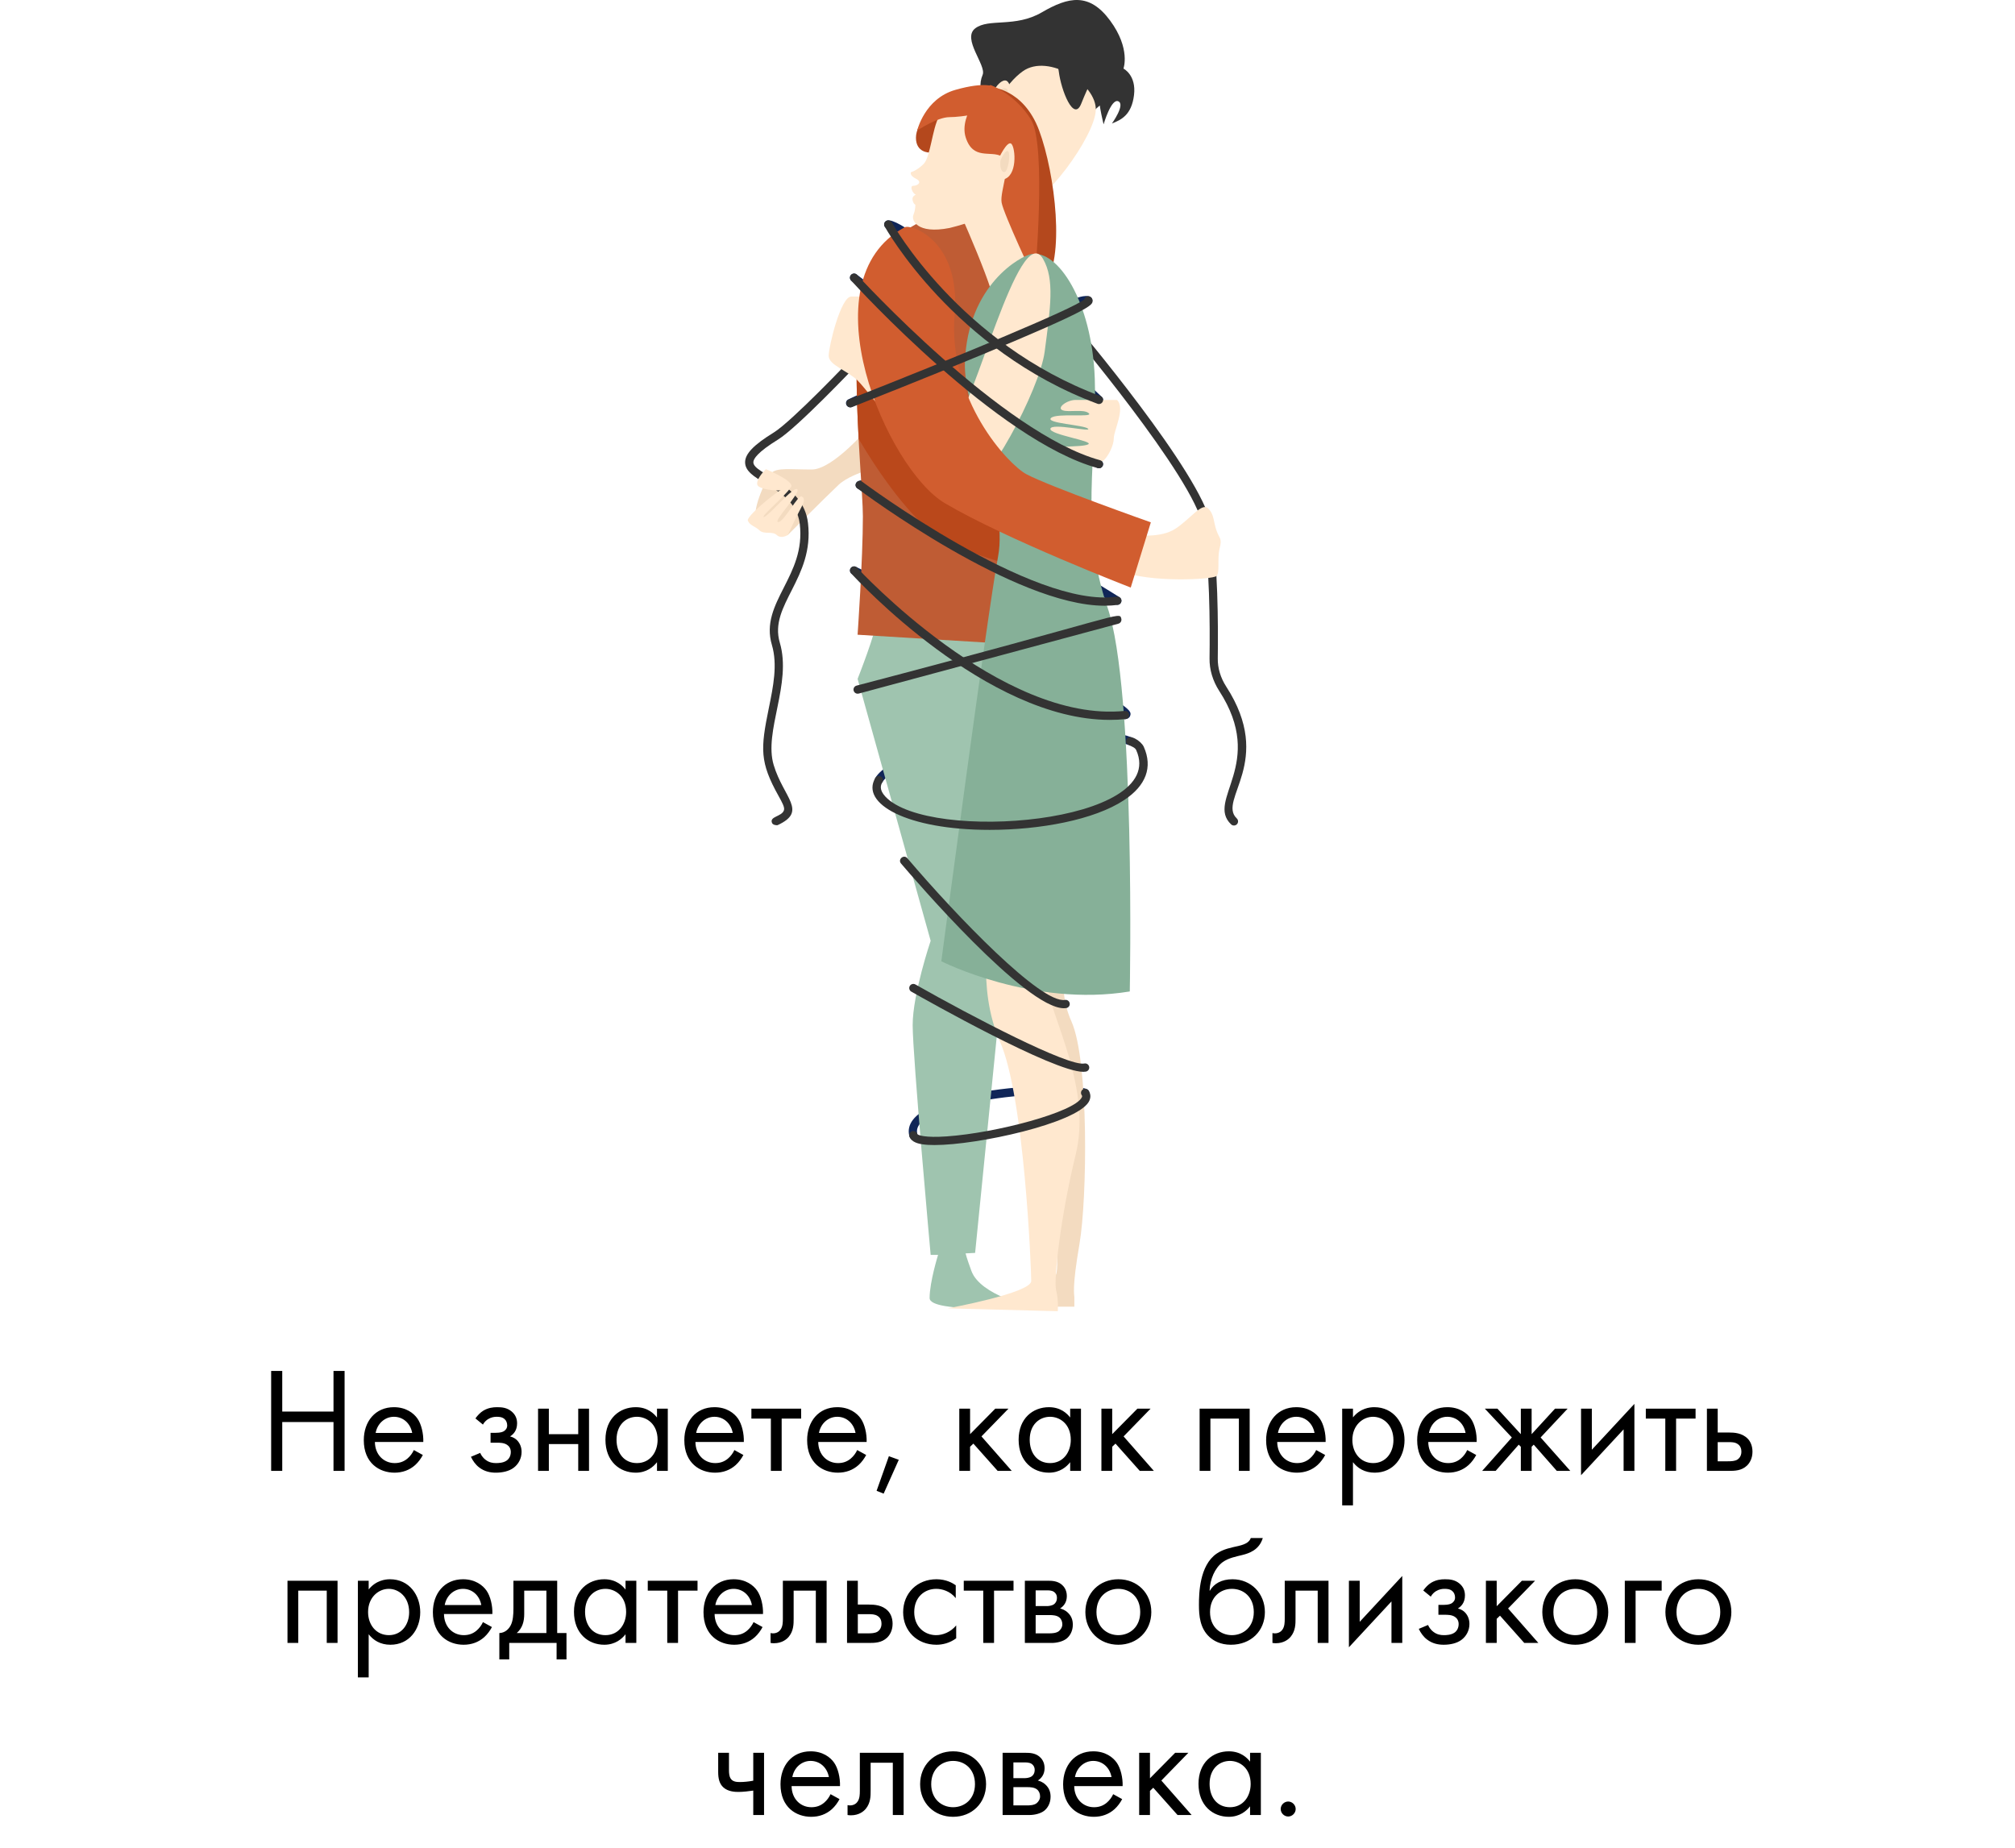 <?xml version="1.0" encoding="UTF-8"?> <svg xmlns="http://www.w3.org/2000/svg" width="363" height="333" viewBox="0 0 363 333" fill="none"> <path d="M50.846 246.991H48.848V265H50.846V256.198H60.08V265H62.078V246.991H60.08V254.308H50.846V246.991ZM74.555 261.247C74.312 261.787 73.907 262.354 73.394 262.786C72.746 263.326 72.017 263.596 71.099 263.596C69.155 263.596 67.562 262.111 67.535 259.789H76.256C76.31 258.304 75.905 256.576 75.203 255.577C74.528 254.605 73.151 253.525 70.964 253.525C67.589 253.525 65.537 256.117 65.537 259.465C65.537 263.623 68.372 265.324 71.072 265.324C72.503 265.324 73.772 264.865 74.798 263.947C75.365 263.434 75.851 262.759 76.175 262.138L74.555 261.247ZM67.67 258.169C67.967 256.495 69.317 255.253 70.964 255.253C72.611 255.253 73.934 256.414 74.258 258.169H67.67ZM86.998 256.657C87.268 256.171 87.619 255.874 87.916 255.685C88.483 255.334 89.023 255.253 89.455 255.253C89.806 255.253 90.427 255.253 90.886 255.658C91.183 255.901 91.372 256.333 91.372 256.819C91.372 257.332 91.075 257.656 90.778 257.845C90.616 257.953 90.211 258.142 89.32 258.142H88.375V259.924H89.509C90.022 259.924 90.778 259.924 91.345 260.302C91.723 260.545 92.02 260.977 92.02 261.598C92.02 262.408 91.615 262.921 91.237 263.164C90.643 263.569 89.779 263.596 89.347 263.596C88.753 263.596 88.132 263.488 87.511 263.029C86.89 262.57 86.62 262.03 86.512 261.76L84.838 262.462C85.162 263.164 85.675 263.893 86.323 264.379C87.268 265.108 88.321 265.324 89.32 265.324C90.535 265.324 91.696 265.054 92.506 264.46C93.424 263.785 93.964 262.732 93.964 261.571C93.964 260.707 93.64 260.005 93.181 259.519C92.911 259.222 92.452 258.925 91.885 258.79C92.452 258.439 93.154 257.764 93.154 256.441C93.154 255.658 92.911 254.929 92.182 254.308C91.345 253.606 90.427 253.525 89.536 253.525C88.807 253.525 87.943 253.633 87.079 254.146C86.539 254.47 86.026 255.01 85.648 255.55L86.998 256.657ZM96.931 265H98.875V260.167H104.167V265H106.111V253.795H104.167V258.385H98.875V253.795H96.931V265ZM118.358 255.388C117.845 254.713 116.684 253.525 114.524 253.525C111.662 253.525 109.07 255.523 109.07 259.384C109.07 263.326 111.689 265.324 114.524 265.324C116.495 265.324 117.71 264.271 118.358 263.434V265H120.302V253.795H118.358V255.388ZM114.74 255.253C116.468 255.253 118.466 256.522 118.466 259.411C118.466 261.625 117.116 263.596 114.74 263.596C112.418 263.596 111.068 261.787 111.068 259.384C111.068 256.657 112.823 255.253 114.74 255.253ZM132.299 261.247C132.056 261.787 131.651 262.354 131.138 262.786C130.49 263.326 129.761 263.596 128.843 263.596C126.899 263.596 125.306 262.111 125.279 259.789H134C134.054 258.304 133.649 256.576 132.947 255.577C132.272 254.605 130.895 253.525 128.708 253.525C125.333 253.525 123.281 256.117 123.281 259.465C123.281 263.623 126.116 265.324 128.816 265.324C130.247 265.324 131.516 264.865 132.542 263.947C133.109 263.434 133.595 262.759 133.919 262.138L132.299 261.247ZM125.414 258.169C125.711 256.495 127.061 255.253 128.708 255.253C130.355 255.253 131.678 256.414 132.002 258.169H125.414ZM144.326 255.577V253.795H135.362V255.577H138.872V265H140.816V255.577H144.326ZM154.422 261.247C154.179 261.787 153.774 262.354 153.261 262.786C152.613 263.326 151.884 263.596 150.966 263.596C149.022 263.596 147.429 262.111 147.402 259.789H156.123C156.177 258.304 155.772 256.576 155.07 255.577C154.395 254.605 153.018 253.525 150.831 253.525C147.456 253.525 145.404 256.117 145.404 259.465C145.404 263.623 148.239 265.324 150.939 265.324C152.37 265.324 153.639 264.865 154.665 263.947C155.232 263.434 155.718 262.759 156.042 262.138L154.422 261.247ZM147.537 258.169C147.834 256.495 149.184 255.253 150.831 255.253C152.478 255.253 153.801 256.414 154.125 258.169H147.537ZM157.917 268.591L159.186 269.104L161.913 263.002L160.131 262.354L157.917 268.591ZM172.815 253.795V265H174.759V260.653L175.353 260.086L179.727 265H182.265L176.811 258.79L181.671 253.795H179.295L174.759 258.385V253.795H172.815ZM192.792 255.388C192.279 254.713 191.118 253.525 188.958 253.525C186.096 253.525 183.504 255.523 183.504 259.384C183.504 263.326 186.123 265.324 188.958 265.324C190.929 265.324 192.144 264.271 192.792 263.434V265H194.736V253.795H192.792V255.388ZM189.174 255.253C190.902 255.253 192.9 256.522 192.9 259.411C192.9 261.625 191.55 263.596 189.174 263.596C186.852 263.596 185.502 261.787 185.502 259.384C185.502 256.657 187.257 255.253 189.174 255.253ZM198.418 253.795V265H200.362V260.653L200.956 260.086L205.33 265H207.868L202.414 258.79L207.274 253.795H204.898L200.362 258.385V253.795H198.418ZM216.11 253.795V265H218.054V255.577H223.184V265H225.128V253.795H216.11ZM237.109 261.247C236.866 261.787 236.461 262.354 235.948 262.786C235.3 263.326 234.571 263.596 233.653 263.596C231.709 263.596 230.116 262.111 230.089 259.789H238.81C238.864 258.304 238.459 256.576 237.757 255.577C237.082 254.605 235.705 253.525 233.518 253.525C230.143 253.525 228.091 256.117 228.091 259.465C228.091 263.623 230.926 265.324 233.626 265.324C235.057 265.324 236.326 264.865 237.352 263.947C237.919 263.434 238.405 262.759 238.729 262.138L237.109 261.247ZM230.224 258.169C230.521 256.495 231.871 255.253 233.518 255.253C235.165 255.253 236.488 256.414 236.812 258.169H230.224ZM243.736 263.434C244.573 264.514 245.842 265.324 247.651 265.324C251.053 265.324 253.024 262.543 253.024 259.465C253.024 256.441 251.08 253.525 247.57 253.525C246.76 253.525 245.059 253.714 243.736 255.361V253.795H241.792V271.21H243.736V263.434ZM247.381 263.596C245.086 263.596 243.628 261.733 243.628 259.438C243.628 256.738 245.545 255.253 247.354 255.253C249.163 255.253 251.026 256.711 251.026 259.465C251.026 261.706 249.649 263.596 247.381 263.596ZM264.32 261.247C264.077 261.787 263.672 262.354 263.159 262.786C262.511 263.326 261.782 263.596 260.864 263.596C258.92 263.596 257.327 262.111 257.3 259.789H266.021C266.075 258.304 265.67 256.576 264.968 255.577C264.293 254.605 262.916 253.525 260.729 253.525C257.354 253.525 255.302 256.117 255.302 259.465C255.302 263.623 258.137 265.324 260.837 265.324C262.268 265.324 263.537 264.865 264.563 263.947C265.13 263.434 265.616 262.759 265.94 262.138L264.32 261.247ZM257.435 258.169C257.732 256.495 259.082 255.253 260.729 255.253C262.376 255.253 263.699 256.414 264.023 258.169H257.435ZM273.977 253.795V258.385L269.765 253.795H267.497L272.357 258.979L267.011 265H269.441L273.599 260.275L273.977 260.653V265H275.921V260.653L276.299 260.275L280.457 265H282.887L277.541 258.979L282.401 253.795H280.133L275.921 258.385V253.795H273.977ZM284.823 253.795V265.783L292.491 257.521V265H294.435V252.931L286.767 261.193V253.795H284.823ZM305.456 255.577V253.795H296.492V255.577H300.002V265H301.946V255.577H305.456ZM307.499 265H311.414C312.521 265 313.736 264.973 314.708 264.055C315.194 263.596 315.707 262.759 315.707 261.544C315.707 260.41 315.275 259.627 314.843 259.195C313.844 258.169 312.44 258.088 311.441 258.088H309.443V253.795H307.499V265ZM309.443 263.272V259.816H311.279C311.9 259.816 312.521 259.816 313.007 260.14C313.574 260.491 313.709 261.058 313.709 261.544C313.709 262.408 313.223 262.813 312.98 262.975C312.521 263.245 311.9 263.272 311.252 263.272H309.443ZM51.79 284.795V296H53.734V286.577H58.864V296H60.808V284.795H51.79ZM66.417 294.434C67.254 295.514 68.523 296.324 70.332 296.324C73.734 296.324 75.705 293.543 75.705 290.465C75.705 287.441 73.761 284.525 70.251 284.525C69.441 284.525 67.74 284.714 66.417 286.361V284.795H64.473V302.21H66.417V294.434ZM70.062 294.596C67.767 294.596 66.309 292.733 66.309 290.438C66.309 287.738 68.226 286.253 70.035 286.253C71.844 286.253 73.707 287.711 73.707 290.465C73.707 292.706 72.33 294.596 70.062 294.596ZM87.001 292.247C86.758 292.787 86.353 293.354 85.84 293.786C85.192 294.326 84.463 294.596 83.545 294.596C81.601 294.596 80.008 293.111 79.981 290.789H88.702C88.756 289.304 88.351 287.576 87.649 286.577C86.974 285.605 85.597 284.525 83.41 284.525C80.035 284.525 77.983 287.117 77.983 290.465C77.983 294.623 80.818 296.324 83.518 296.324C84.949 296.324 86.218 295.865 87.244 294.947C87.811 294.434 88.297 293.759 88.621 293.138L87.001 292.247ZM80.116 289.169C80.413 287.495 81.763 286.253 83.41 286.253C85.057 286.253 86.38 287.414 86.704 289.169H80.116ZM92.494 284.795V289.79C92.494 290.924 92.413 291.977 92.035 292.76C91.657 293.543 90.928 294.191 89.956 294.218V298.97H91.738V296H100.27V298.97H102.052V294.218H100.378V284.795H92.494ZM98.434 294.218H93.088C94.141 293.3 94.438 292.085 94.438 290.789V286.577H98.434V294.218ZM112.689 286.388C112.176 285.713 111.015 284.525 108.855 284.525C105.993 284.525 103.401 286.523 103.401 290.384C103.401 294.326 106.02 296.324 108.855 296.324C110.826 296.324 112.041 295.271 112.689 294.434V296H114.633V284.795H112.689V286.388ZM109.071 286.253C110.799 286.253 112.797 287.522 112.797 290.411C112.797 292.625 111.447 294.596 109.071 294.596C106.749 294.596 105.399 292.787 105.399 290.384C105.399 287.657 107.154 286.253 109.071 286.253ZM125.659 286.577V284.795H116.695V286.577H120.205V296H122.149V286.577H125.659ZM135.754 292.247C135.511 292.787 135.106 293.354 134.593 293.786C133.945 294.326 133.216 294.596 132.298 294.596C130.354 294.596 128.761 293.111 128.734 290.789H137.455C137.509 289.304 137.104 287.576 136.402 286.577C135.727 285.605 134.35 284.525 132.163 284.525C128.788 284.525 126.736 287.117 126.736 290.465C126.736 294.623 129.571 296.324 132.271 296.324C133.702 296.324 134.971 295.865 135.997 294.947C136.564 294.434 137.05 293.759 137.374 293.138L135.754 292.247ZM128.869 289.169C129.166 287.495 130.516 286.253 132.163 286.253C133.81 286.253 135.133 287.414 135.457 289.169H128.869ZM148.915 284.795H141.031V291.626C141.031 292.301 141.004 293.003 140.653 293.543C140.437 293.894 139.978 294.272 139.249 294.272C139.114 294.272 138.952 294.245 138.817 294.218V296C139.006 296.027 139.222 296.054 139.411 296.054C140.923 296.054 141.76 295.298 142.111 294.866C142.975 293.813 142.975 292.571 142.975 291.626V286.577H146.971V296H148.915V284.795ZM152.592 296H156.507C157.614 296 158.829 295.973 159.801 295.055C160.287 294.596 160.8 293.759 160.8 292.544C160.8 291.41 160.368 290.627 159.936 290.195C158.937 289.169 157.533 289.088 156.534 289.088H154.536V284.795H152.592V296ZM154.536 294.272V290.816H156.372C156.993 290.816 157.614 290.816 158.1 291.14C158.667 291.491 158.802 292.058 158.802 292.544C158.802 293.408 158.316 293.813 158.073 293.975C157.614 294.245 156.993 294.272 156.345 294.272H154.536ZM172.177 285.605C171.637 285.227 170.476 284.525 168.694 284.525C165.238 284.525 162.7 287.036 162.7 290.465C162.7 293.84 165.211 296.324 168.694 296.324C169.747 296.324 171.043 296.054 172.258 295.163V292.841C171.232 294.083 169.801 294.596 168.64 294.596C166.642 294.596 164.698 293.165 164.698 290.438C164.698 287.711 166.588 286.253 168.667 286.253C169.666 286.253 171.151 286.631 172.177 287.927V285.605ZM182.585 286.577V284.795H173.621V286.577H177.131V296H179.075V286.577H182.585ZM184.628 284.795V296H189.461C190.352 296 191.432 295.757 192.107 295.244C192.728 294.758 193.268 293.894 193.268 292.706C193.268 291.842 192.998 291.14 192.377 290.546C191.837 290.033 191.297 289.871 190.973 289.79C191.648 289.358 192.188 288.656 192.188 287.549C192.188 286.415 191.621 285.767 191.216 285.443C190.433 284.822 189.461 284.795 188.867 284.795H184.628ZM186.572 289.358V286.523H188.3C188.894 286.523 189.407 286.496 189.866 286.793C190.163 287.009 190.406 287.333 190.406 287.873C190.406 288.548 190.082 288.872 189.866 289.034C189.434 289.331 188.813 289.358 188.624 289.358H186.572ZM186.572 294.272V290.978H189.056C189.596 290.978 190.325 291.005 190.811 291.383C191.189 291.68 191.378 292.139 191.378 292.652C191.378 293.165 191.081 293.624 190.73 293.894C190.244 294.245 189.515 294.272 188.975 294.272H186.572ZM201.468 296.324C204.87 296.324 207.408 293.84 207.408 290.438C207.408 287.036 204.897 284.525 201.468 284.525C198.039 284.525 195.528 287.036 195.528 290.438C195.528 293.84 198.066 296.324 201.468 296.324ZM201.468 286.253C203.52 286.253 205.41 287.684 205.41 290.438C205.41 293.165 203.493 294.596 201.468 294.596C199.47 294.596 197.526 293.192 197.526 290.438C197.526 287.711 199.416 286.253 201.468 286.253ZM225.33 277.1C225.087 277.721 224.601 278.18 223.089 278.531C221.793 278.828 220.389 279.071 219.174 279.908C216.069 282.041 215.988 287.144 215.988 289.142C215.988 291.113 216.177 293.354 217.878 294.92C218.607 295.595 219.849 296.324 221.739 296.324C225.411 296.324 227.868 293.786 227.868 290.438C227.868 287.09 225.384 284.525 222.036 284.525C220.038 284.525 218.688 285.335 217.959 286.577H217.905C217.986 284.525 218.85 282.5 220.254 281.447C221.334 280.664 222.765 280.421 223.818 280.151C225.006 279.854 226.842 279.26 227.49 277.1H225.33ZM221.928 286.253C223.98 286.253 225.87 287.684 225.87 290.438C225.87 293.165 223.953 294.596 221.928 294.596C219.93 294.596 217.986 293.192 217.986 290.438C217.986 287.711 219.876 286.253 221.928 286.253ZM239.328 284.795H231.444V291.626C231.444 292.301 231.417 293.003 231.066 293.543C230.85 293.894 230.391 294.272 229.662 294.272C229.527 294.272 229.365 294.245 229.23 294.218V296C229.419 296.027 229.635 296.054 229.824 296.054C231.336 296.054 232.173 295.298 232.524 294.866C233.388 293.813 233.388 292.571 233.388 291.626V286.577H237.384V296H239.328V284.795ZM243.005 284.795V296.783L250.673 288.521V296H252.617V283.931L244.949 292.193V284.795H243.005ZM257.752 287.657C258.022 287.171 258.373 286.874 258.67 286.685C259.237 286.334 259.777 286.253 260.209 286.253C260.56 286.253 261.181 286.253 261.64 286.658C261.937 286.901 262.126 287.333 262.126 287.819C262.126 288.332 261.829 288.656 261.532 288.845C261.37 288.953 260.965 289.142 260.074 289.142H259.129V290.924H260.263C260.776 290.924 261.532 290.924 262.099 291.302C262.477 291.545 262.774 291.977 262.774 292.598C262.774 293.408 262.369 293.921 261.991 294.164C261.397 294.569 260.533 294.596 260.101 294.596C259.507 294.596 258.886 294.488 258.265 294.029C257.644 293.57 257.374 293.03 257.266 292.76L255.592 293.462C255.916 294.164 256.429 294.893 257.077 295.379C258.022 296.108 259.075 296.324 260.074 296.324C261.289 296.324 262.45 296.054 263.26 295.46C264.178 294.785 264.718 293.732 264.718 292.571C264.718 291.707 264.394 291.005 263.935 290.519C263.665 290.222 263.206 289.925 262.639 289.79C263.206 289.439 263.908 288.764 263.908 287.441C263.908 286.658 263.665 285.929 262.936 285.308C262.099 284.606 261.181 284.525 260.29 284.525C259.561 284.525 258.697 284.633 257.833 285.146C257.293 285.47 256.78 286.01 256.402 286.55L257.752 287.657ZM267.685 284.795V296H269.629V291.653L270.223 291.086L274.597 296H277.135L271.681 289.79L276.541 284.795H274.165L269.629 289.385V284.795H267.685ZM283.786 296.324C287.188 296.324 289.726 293.84 289.726 290.438C289.726 287.036 287.215 284.525 283.786 284.525C280.357 284.525 277.846 287.036 277.846 290.438C277.846 293.84 280.384 296.324 283.786 296.324ZM283.786 286.253C285.838 286.253 287.728 287.684 287.728 290.438C287.728 293.165 285.811 294.596 283.786 294.596C281.788 294.596 279.844 293.192 279.844 290.438C279.844 287.711 281.734 286.253 283.786 286.253ZM292.707 296H294.651V286.577H299.349V284.795H292.707V296ZM305.961 296.324C309.363 296.324 311.901 293.84 311.901 290.438C311.901 287.036 309.39 284.525 305.961 284.525C302.532 284.525 300.021 287.036 300.021 290.438C300.021 293.84 302.559 296.324 305.961 296.324ZM305.961 286.253C308.013 286.253 309.903 287.684 309.903 290.438C309.903 293.165 307.986 294.596 305.961 294.596C303.963 294.596 302.019 293.192 302.019 290.438C302.019 287.711 303.909 286.253 305.961 286.253ZM135.699 327H137.643V315.795H135.699V320.817C134.862 320.979 133.998 321.06 133.269 321.06C132.675 321.06 131.919 321.006 131.568 320.331C131.379 320.007 131.325 319.413 131.325 319.008V315.795H129.381V319.278C129.381 320.358 129.57 321.357 130.326 322.032C131.19 322.815 132.486 322.842 133.053 322.842C133.836 322.842 134.997 322.707 135.699 322.599V327ZM149.623 323.247C149.38 323.787 148.975 324.354 148.462 324.786C147.814 325.326 147.085 325.596 146.167 325.596C144.223 325.596 142.63 324.111 142.603 321.789H151.324C151.378 320.304 150.973 318.576 150.271 317.577C149.596 316.605 148.219 315.525 146.032 315.525C142.657 315.525 140.605 318.117 140.605 321.465C140.605 325.623 143.44 327.324 146.14 327.324C147.571 327.324 148.84 326.865 149.866 325.947C150.433 325.434 150.919 324.759 151.243 324.138L149.623 323.247ZM142.738 320.169C143.035 318.495 144.385 317.253 146.032 317.253C147.679 317.253 149.002 318.414 149.326 320.169H142.738ZM162.784 315.795H154.9V322.626C154.9 323.301 154.873 324.003 154.522 324.543C154.306 324.894 153.847 325.272 153.118 325.272C152.983 325.272 152.821 325.245 152.686 325.218V327C152.875 327.027 153.091 327.054 153.28 327.054C154.792 327.054 155.629 326.298 155.98 325.866C156.844 324.813 156.844 323.571 156.844 322.626V317.577H160.84V327H162.784V315.795ZM171.699 327.324C175.101 327.324 177.639 324.84 177.639 321.438C177.639 318.036 175.128 315.525 171.699 315.525C168.27 315.525 165.759 318.036 165.759 321.438C165.759 324.84 168.297 327.324 171.699 327.324ZM171.699 317.253C173.751 317.253 175.641 318.684 175.641 321.438C175.641 324.165 173.724 325.596 171.699 325.596C169.701 325.596 167.757 324.192 167.757 321.438C167.757 318.711 169.647 317.253 171.699 317.253ZM180.62 315.795V327H185.453C186.344 327 187.424 326.757 188.099 326.244C188.72 325.758 189.26 324.894 189.26 323.706C189.26 322.842 188.99 322.14 188.369 321.546C187.829 321.033 187.289 320.871 186.965 320.79C187.64 320.358 188.18 319.656 188.18 318.549C188.18 317.415 187.613 316.767 187.208 316.443C186.425 315.822 185.453 315.795 184.859 315.795H180.62ZM182.564 320.358V317.523H184.292C184.886 317.523 185.399 317.496 185.858 317.793C186.155 318.009 186.398 318.333 186.398 318.873C186.398 319.548 186.074 319.872 185.858 320.034C185.426 320.331 184.805 320.358 184.616 320.358H182.564ZM182.564 325.272V321.978H185.048C185.588 321.978 186.317 322.005 186.803 322.383C187.181 322.68 187.37 323.139 187.37 323.652C187.37 324.165 187.073 324.624 186.722 324.894C186.236 325.245 185.507 325.272 184.967 325.272H182.564ZM200.538 323.247C200.295 323.787 199.89 324.354 199.377 324.786C198.729 325.326 198 325.596 197.082 325.596C195.138 325.596 193.545 324.111 193.518 321.789H202.239C202.293 320.304 201.888 318.576 201.186 317.577C200.511 316.605 199.134 315.525 196.947 315.525C193.572 315.525 191.52 318.117 191.52 321.465C191.52 325.623 194.355 327.324 197.055 327.324C198.486 327.324 199.755 326.865 200.781 325.947C201.348 325.434 201.834 324.759 202.158 324.138L200.538 323.247ZM193.653 320.169C193.95 318.495 195.3 317.253 196.947 317.253C198.594 317.253 199.917 318.414 200.241 320.169H193.653ZM205.221 315.795V327H207.165V322.653L207.759 322.086L212.133 327H214.671L209.217 320.79L214.077 315.795H211.701L207.165 320.385V315.795H205.221ZM225.197 317.388C224.684 316.713 223.523 315.525 221.363 315.525C218.501 315.525 215.909 317.523 215.909 321.384C215.909 325.326 218.528 327.324 221.363 327.324C223.334 327.324 224.549 326.271 225.197 325.434V327H227.141V315.795H225.197V317.388ZM221.579 317.253C223.307 317.253 225.305 318.522 225.305 321.411C225.305 323.625 223.955 325.596 221.579 325.596C219.257 325.596 217.907 323.787 217.907 321.384C217.907 318.657 219.662 317.253 221.579 317.253ZM230.715 325.92C230.715 326.649 231.336 327.27 232.065 327.27C232.794 327.27 233.415 326.649 233.415 325.92C233.415 325.191 232.794 324.57 232.065 324.57C231.336 324.57 230.715 325.191 230.715 325.92Z" fill="black"></path> <path d="M157.682 140.169C161.946 132.995 195.617 129.656 203.88 132.845C204.261 132.99 204.454 133.423 204.304 133.804C204.158 134.185 203.726 134.377 203.345 134.227C194.949 130.987 162.46 135.032 158.962 140.927C158.461 141.77 157.181 141.012 157.682 140.169Z" fill="#102658"></path> <path d="M163.821 204.696C161.522 195.852 194.646 194.371 196.093 196.46C196.606 197.205 195.592 198.04 194.958 197.41C192.124 196.096 163.65 198.147 165.255 204.319C165.358 204.717 165.118 205.12 164.725 205.227C164.322 205.334 163.924 205.09 163.821 204.696Z" fill="#102658"></path> <path d="M197.98 72.795C197.796 72.795 197.612 72.726 197.471 72.594C181.301 57.316 162.815 41.173 160.199 41.173C160.186 41.173 160.169 41.173 160.156 41.173C159.758 41.254 159.369 40.993 159.287 40.591C159.206 40.189 159.471 39.795 159.874 39.713C163.675 38.951 190.394 63.852 198.494 71.51C198.794 71.793 198.807 72.264 198.524 72.559C198.37 72.718 198.173 72.795 197.98 72.795Z" fill="#102658"></path> <path d="M197.976 84.365C197.818 84.365 197.664 84.314 197.527 84.215L153.41 50.616C153.084 50.368 153.02 49.901 153.268 49.576C153.517 49.251 153.983 49.186 154.309 49.434L198.426 83.034C198.751 83.282 198.816 83.749 198.567 84.074C198.422 84.262 198.203 84.365 197.976 84.365Z" fill="#102658"></path> <path d="M152.463 72.923C152.305 72.555 152.463 72.126 152.823 71.955C158.05 69.481 190.989 53.947 195.112 53.377C195.827 53.279 196.195 53.317 196.478 53.518C196.812 53.758 196.889 54.22 196.649 54.554C196.444 54.837 196.075 54.935 195.767 54.811C195.707 54.811 195.575 54.811 195.318 54.85C192.321 55.265 158.71 70.859 153.457 73.308C153.076 73.484 152.63 73.308 152.463 72.923Z" fill="#102658"></path> <path d="M201.286 108.971C201.149 108.971 201.012 108.932 200.892 108.855C190.407 102.233 161.74 85.59 155.143 88.077C154.762 88.222 154.33 88.029 154.184 87.644C154.039 87.259 154.236 86.831 154.617 86.685C163.256 83.424 200.117 106.608 201.68 107.597C202.026 107.815 202.129 108.273 201.911 108.62C201.769 108.847 201.53 108.971 201.286 108.971Z" fill="#102658"></path> <path d="M202.681 129.565C202.304 129.565 201.983 129.278 201.941 128.897C201.932 128.807 201.941 128.718 201.962 128.632C198.687 125.768 170.958 111.877 153.538 103.457C153.169 103.277 153.015 102.836 153.191 102.464C153.371 102.096 153.812 101.937 154.184 102.117C154.308 102.177 166.681 108.162 178.857 114.317C203.961 127.014 203.794 127.973 203.644 128.816C203.589 129.137 203.323 129.501 202.758 129.557C202.733 129.561 202.707 129.565 202.681 129.565ZM202.232 128.91H202.24H202.232Z" fill="#102658"></path> <path d="M176.922 28.416C176.768 28.026 179.195 16.464 179.195 16.464C179.195 16.464 181.301 7.993 183.51 7.924C185.72 7.856 191.777 6.43 194.881 8.609C197.985 10.788 199.406 13.275 199.561 13.665C199.715 14.054 199.394 19.084 199.394 19.084C199.394 19.084 199.248 17.201 195.896 21.319C192.544 25.437 176.922 28.416 176.922 28.416Z" fill="#333333"></path> <path d="M184.898 33.686C183.789 34.576 183.973 44.944 180.205 45.252C178.998 45.351 164.579 43.386 169.216 35.792C173.852 28.198 180.197 19.928 180.197 19.928L184.898 33.686Z" fill="#FFE8CF"></path> <path d="M176.421 25.052C174.593 31.216 177.196 41.37 182.924 42.106C184.003 38.883 184.178 34.268 184.902 33.686L180.201 19.928C180.133 20.018 178.634 21.965 176.421 25.052Z" fill="#F3DBC0"></path> <path d="M184.26 12.835C181.216 14.992 177.637 20.407 177.654 26.507C177.671 32.607 179.996 37.457 183.986 37.325C187.976 37.192 197.15 24.684 197.403 19.911C197.655 15.142 188.9 9.547 184.26 12.835Z" fill="#FFE8CF"></path> <path d="M176.185 25.377C176.185 25.377 178.343 20.664 177.478 18.494C176.614 16.324 176.331 15.176 177.025 13.464C177.718 11.752 173.249 6.975 175.685 5.108C178.121 3.242 182.877 5.031 187.693 2.219C192.509 -0.594 196.247 -1.364 199.984 3.704C203.722 8.772 202.39 12.355 202.39 12.355C202.39 12.355 204.736 13.511 204.291 17.133C203.846 20.758 201.945 21.602 200.31 22.252C200.31 22.252 202.767 18.845 201.47 18.254C200.177 17.663 198.816 22.398 198.816 22.398C198.816 22.398 198.071 19.65 197.737 16.007C197.403 12.364 196.114 15.39 194.77 18.708C193.426 22.026 191.165 16.302 190.737 12.869C190.309 9.436 186.469 9.526 183.605 11.833C180.736 14.145 181.742 21.824 176.185 25.377Z" fill="#333333"></path> <path d="M182.123 18.173C182.123 18.173 182.419 13.883 180.689 14.568C178.964 15.257 177.123 19.752 178.947 21.152C180.771 22.552 182.123 18.173 182.123 18.173Z" fill="#FFE8CF"></path> <path d="M181.036 17.698C181.036 17.698 182.239 15.973 180.963 15.9C179.688 15.823 178.759 19.337 179.623 19.889C180.488 20.442 181.036 17.698 181.036 17.698Z" fill="#F3DBC0"></path> <path d="M182.928 29.054C182.95 28.724 183.429 28.771 183.412 29.101C183.408 29.208 183.288 31.7 185.463 32.693C185.587 32.748 185.642 32.898 185.595 33.022C185.326 33.673 182.817 31.854 182.928 29.054Z" fill="#172866"></path> <path d="M156.787 76.635C156.787 76.635 150.177 84.588 146.234 84.588C142.291 84.588 140.005 84.229 138.986 85.192C137.967 86.155 135.043 92.666 136.443 93.989C137.843 95.316 141.91 96.399 141.91 96.399C141.91 96.399 148.268 90.012 151.063 87.358C153.859 84.704 161.869 83.261 161.869 83.261L156.787 76.635Z" fill="#F3DBC0"></path> <path d="M139.093 148.293C138.528 147.065 140.844 147.159 141.229 145.977C141.401 145.459 140.9 144.561 140.266 143.422C136.846 137.292 136.995 134.933 138.507 127.553C139.294 123.713 140.108 119.741 139.055 116.192C137.912 112.335 139.508 109.198 141.195 105.876C142.886 102.55 144.633 99.112 144.081 94.395C143.627 90.525 140.425 88.616 137.856 87.079C135.917 85.919 134.238 84.918 134.23 83.299C134.221 81.767 135.758 80.162 139.38 77.931C142.664 75.907 153.221 64.785 153.324 64.674C153.606 64.374 154.077 64.362 154.373 64.644C154.672 64.927 154.681 65.397 154.403 65.693C153.962 66.155 143.61 77.067 140.159 79.194C136.477 81.463 135.711 82.674 135.715 83.291C135.732 85.474 144.71 86.959 145.558 94.228C146.731 104.215 138.464 108.971 140.48 115.777C142.689 123.221 137.552 131.761 139.38 137.831C141.17 143.773 145.545 146.153 140.078 148.666C139.975 148.704 139.264 148.666 139.093 148.293Z" fill="#333333"></path> <path d="M178.214 15.665C178.214 15.665 184.319 15.75 187.205 23.52C190.09 31.289 191.961 46.849 188.035 51.4C184.109 55.95 184.76 67.602 181.318 71.044C177.876 74.486 169.108 76.04 169.108 67.936C169.108 67.936 173.381 68.921 174.464 63.878C174.464 63.878 168.333 67.795 165.337 61.819C162.34 55.839 168.779 55.287 168.779 55.287C168.779 55.287 165.67 59.392 169.442 58.506C173.214 57.62 175.402 54.221 175.402 49.872C175.402 45.522 171.313 48.027 171.977 40.039C172.649 32.042 175.402 15.386 178.214 15.665Z" fill="#B4481D"></path> <path d="M221.784 148.525C217.143 144.129 228.171 137.648 219.648 124.489C218.475 122.674 217.867 120.645 217.897 118.611C217.982 112.541 217.939 101.373 216.702 94.793C215.041 85.958 192.304 59.067 192.073 58.797C191.807 58.485 191.846 58.018 192.158 57.753C192.471 57.487 192.942 57.526 193.203 57.838C194.149 58.955 216.424 85.303 218.158 94.519C219.421 101.227 219.463 112.507 219.382 118.633C219.356 120.371 219.883 122.117 220.893 123.684C229.674 137.241 219.254 144.086 222.803 147.45C223.102 147.733 223.111 148.204 222.833 148.499C222.546 148.795 222.079 148.803 221.784 148.525Z" fill="#333333"></path> <path d="M204.175 96.398C204.749 96.398 209.039 97.002 211.706 95.285C214.377 93.569 216.475 90.495 217.618 91.578C218.761 92.661 218.573 93.928 219.142 95.555C219.712 97.182 220.191 96.912 219.716 98.808C219.241 100.705 219.81 103.149 219.142 103.778C218.474 104.412 207.219 105.045 201.787 102.875L204.175 96.398Z" fill="#FFE8CF"></path> <path d="M157.93 111.646C157.93 113.636 154.497 122.313 154.497 122.313L167.657 169.5C167.657 169.5 164.416 179.08 164.416 184.688C164.416 190.291 167.657 226.086 167.657 226.086H168.993C168.993 226.086 167.469 230.966 167.469 233.86C167.469 236.754 185.775 235.397 185.775 235.397C185.775 235.397 176.639 233.436 174.999 228.98C174.07 226.45 173.95 225.816 173.95 225.816L175.667 225.727L181.485 167.513L178.274 109.934L157.93 111.646Z" fill="#9FC4AF"></path> <path d="M193.019 171.366C193.019 171.366 189.842 176.909 193.019 184.02C196.195 191.13 195.857 216.018 194.47 224.095C193.083 232.173 193.545 233.196 193.545 233.736C193.545 234.279 193.545 235.422 193.545 235.422H176.579C176.579 235.422 188.536 233.098 190.206 229.712C191.876 226.326 184.628 187.757 184.628 183.66C184.628 179.563 187.68 164.136 187.68 164.136L193.019 171.366Z" fill="#F3DBC0"></path> <path d="M190.352 167.51C190.352 167.51 187.556 173.537 189.08 179.564C190.604 185.592 196.452 197.162 193.785 208.01C191.118 218.857 189.782 230.518 190.257 232.418C190.733 234.315 190.553 236.232 190.553 236.232L170.71 235.719C170.71 235.719 185.775 232.962 185.775 230.791C185.775 228.621 184.538 197.616 180.15 187.672C175.762 177.728 178.433 166.247 178.433 166.247L190.352 167.51Z" fill="#FFE8CF"></path> <path d="M176.618 35.535C176.618 35.535 171.6 37.05 167.006 39.353C163.997 40.865 161.955 42.08 159.026 44.473C151.23 50.852 155.447 85.247 155.447 93.025C155.447 100.799 154.493 114.356 154.493 114.356L181.19 115.982C181.198 115.982 194.736 41.318 176.618 35.535Z" fill="#BF5C34"></path> <path d="M184.525 92.053C181.027 90.624 178.236 89.331 177.427 88.564C175.522 86.758 164.266 60.487 157.986 45.616C153.79 51.267 154.034 66.947 154.685 79.066C159.673 87.558 165.375 94.515 169.121 96.732C172.889 98.962 178.095 100.73 183.318 102.091C183.724 99.056 184.144 95.662 184.525 92.053Z" fill="#BA481B"></path> <path d="M171.951 36.122C171.951 36.122 180.372 54.636 179.139 55.869C177.911 57.098 174.931 60.86 174.931 60.86C174.931 60.86 185.492 53.472 186.092 48.617L180.364 31.075L171.951 36.122Z" fill="#FFE8CF"></path> <path d="M180.364 31.07L171.951 36.121C171.951 36.121 172.375 37.055 173.017 38.506C175.98 37.688 180.501 36.199 181.481 34.486L180.364 31.07Z" fill="#F3DBC0"></path> <path d="M179.212 20.99L167.447 27.483C167.447 27.483 165.007 27.539 165.007 24.821C165.007 22.103 168.004 19.44 171.057 17.886C174.109 16.332 177.936 15.66 177.936 15.66L179.212 20.99Z" fill="#B4481D"></path> <path d="M174.939 18.049C174.939 18.049 170.389 18.824 169.168 20.99C167.948 23.156 167.614 28.314 166.394 29.534C165.174 30.754 164.108 31.024 164.108 31.024C164.108 31.024 163.783 31.589 165.007 32.197C166.227 32.809 165.303 33.472 164.545 33.472C163.787 33.472 164.425 34.915 165.007 35.082C165.007 35.082 164.258 35.304 164.395 36.023C164.532 36.747 164.896 36.884 164.896 36.884C164.896 36.884 164.934 37.826 164.545 38.716C164.155 39.602 165.097 42.239 171.057 41.075C171.057 41.075 179.91 38.994 180.436 36.499C180.963 34.003 184.902 24.924 181.545 21.568C178.189 18.216 174.939 18.049 174.939 18.049Z" fill="#FFE8CF"></path> <path d="M179.212 15.686C179.212 15.686 177.658 14.607 172.11 16.191C166.561 17.771 165.234 23.52 165.234 23.52C165.234 23.52 168.809 21.105 171.056 21.105C173.304 21.105 178.39 20.253 179.212 19.427C180.038 18.597 179.212 15.686 179.212 15.686Z" fill="#D15D2F"></path> <path d="M178.45 15.326C177.675 15.326 172.64 20.6 173.972 24.761C175.303 28.922 178.467 27.064 180.466 28.173C182.465 29.281 180.081 34.414 180.44 36.494C180.8 38.575 186.408 50.475 186.408 50.475C186.408 50.475 188.605 26.225 185.745 21.563C182.876 16.91 178.45 15.326 178.45 15.326Z" fill="#D15D2F"></path> <path d="M179.854 28.674C179.854 28.674 181.46 25.176 182.209 25.925C182.958 26.675 183.331 31.833 180.689 32.334C178.048 32.839 179.854 28.674 179.854 28.674Z" fill="#FFE8CF"></path> <path d="M180.248 28.849C180.248 28.849 181.143 26.79 181.626 27.278C182.11 27.762 181.588 31.006 180.937 31.006C180.286 31.002 180.089 29.885 180.248 28.849Z" fill="#F3DBC0"></path> <path d="M185.775 45.779C183.985 46.095 174.331 51.202 173.826 65.303C173.518 73.83 181.708 90.131 179.803 100.255C177.893 110.379 169.579 173.185 169.579 173.185C169.579 173.185 185.985 181.52 203.529 178.626C203.529 178.626 204.595 124.12 199.509 109.416C194.423 94.711 197.719 82.169 197.223 68.197C196.713 54.22 190.51 44.935 185.775 45.779Z" fill="#86B098"></path> <path d="M187.894 46.636C190.035 50.296 189.226 55.497 188.194 63.373C187.299 70.192 177.521 88.561 173.702 88.561C169.883 88.561 156.47 70.424 154.501 68.553C152.532 66.682 149.287 65.779 149.287 64.092C149.287 62.406 151.466 53.425 153.354 53.425C155.242 53.425 155.246 53.425 155.246 53.425C155.246 53.425 153.799 61.019 155.773 62.885C157.742 64.752 169.087 76.511 172.045 75.753C175.004 74.995 183.63 39.354 187.894 46.636Z" fill="#FFE8CF"></path> <path d="M201.221 72.054C201.221 72.054 195.373 72.054 193.785 72.054C192.197 72.054 190.287 73.501 191.435 73.92C192.582 74.34 195.283 73.638 196.157 74.464C197.026 75.29 190.356 74.344 189.337 75.307C188.318 76.27 195.279 76.544 196.011 77.233C196.743 77.927 189.517 76.15 189.234 77.233C188.952 78.316 197.283 79.464 196.011 80.067C194.74 80.671 189.209 80.127 191.178 81.21C193.147 82.293 198.045 83.68 198.871 82.897C199.697 82.113 200.652 80.247 200.652 78.92C200.648 77.597 202.78 73.531 201.221 72.054Z" fill="#FFE8CF"></path> <path d="M171.981 56.597C170.688 72.054 181.657 83.693 184.897 85.431C189.042 87.649 207.322 94.108 207.322 94.108L203.7 105.859C203.7 105.859 181.267 97.195 170.187 90.637C159.801 84.49 145.057 50.617 162.969 40.951C164.164 40.309 173.09 43.378 171.981 56.597Z" fill="#D15D2F"></path> <path d="M197.981 72.794C197.895 72.794 197.805 72.777 197.72 72.747C171.823 63.12 159.489 41.023 159.369 40.8C159.172 40.441 159.305 39.991 159.664 39.794C160.024 39.597 160.473 39.73 160.675 40.09C160.795 40.308 172.88 61.93 198.242 71.356C198.627 71.497 198.82 71.925 198.679 72.311C198.563 72.61 198.28 72.794 197.981 72.794Z" fill="#333333"></path> <path d="M197.981 84.366C197.916 84.366 197.848 84.357 197.784 84.34C179.73 79.4 154.385 51.7 153.311 50.527C153.037 50.223 153.058 49.752 153.362 49.478C153.666 49.204 154.137 49.225 154.411 49.529C154.668 49.816 180.535 78.086 198.173 82.91C198.567 83.017 198.803 83.428 198.691 83.822C198.606 84.152 198.306 84.366 197.981 84.366Z" fill="#333333"></path> <path d="M153.208 73.398C152.913 73.398 152.634 73.218 152.519 72.927C152.369 72.546 152.557 72.114 152.938 71.964C172.666 64.19 193.121 55.727 195.322 53.968C195.343 53.869 195.382 53.775 195.446 53.69C195.682 53.356 196.148 53.279 196.482 53.514C196.735 53.694 196.863 53.985 196.825 54.293C196.743 54.961 196.649 55.719 176.969 63.873C167.058 67.979 156.487 72.161 153.482 73.347C153.388 73.381 153.298 73.398 153.208 73.398Z" fill="#333333"></path> <path d="M198.991 109.13C182.872 109.13 155.644 88.882 154.433 87.978C153.649 87.388 154.535 86.202 155.323 86.788C155.627 87.02 186.147 109.712 201.174 107.494C201.577 107.439 201.958 107.717 202.018 108.119C202.078 108.526 201.795 108.903 201.393 108.963C200.626 109.074 199.822 109.13 198.991 109.13Z" fill="#333333"></path> <path d="M199.933 129.698C177.722 129.698 154.339 104.408 153.315 103.286C153.037 102.982 153.058 102.516 153.362 102.237C153.662 101.959 154.133 101.981 154.411 102.285C154.668 102.567 180.338 130.349 202.609 128.08C203.028 128.042 203.384 128.337 203.422 128.744C203.465 129.15 203.165 129.514 202.759 129.557C201.821 129.655 200.875 129.698 199.933 129.698Z" fill="#333333"></path> <path d="M154.497 124.984C154.172 124.984 153.872 124.766 153.782 124.437C153.675 124.038 153.91 123.632 154.304 123.525C202.416 110.922 201.624 110.053 202.001 111.453C202.108 111.851 201.872 112.258 201.478 112.365L154.694 124.959C154.625 124.976 154.561 124.984 154.497 124.984Z" fill="#333333"></path> <path d="M178.3 149.514C163.324 149.514 154.963 144.745 157.682 140.169C158.183 139.322 159.459 140.084 158.958 140.927C158.645 141.453 158.363 142.288 159.489 143.504C167.28 151.907 210.593 148.362 204.693 135.152C204.291 134.245 202.48 134.403 202.921 133.269C203.383 132.079 205.584 133.496 206.051 134.549C207.69 138.217 206.462 141.539 202.502 144.155C197.112 147.712 187.376 149.514 178.3 149.514Z" fill="#333333"></path> <path d="M191.662 181.649C184.696 181.649 164.635 158.293 162.323 155.579C161.685 154.834 162.815 153.867 163.453 154.616C172.503 165.258 187.556 180.848 191.854 180.15C192.261 180.086 192.642 180.36 192.706 180.767C192.77 181.174 192.497 181.55 192.09 181.619C191.953 181.636 191.812 181.649 191.662 181.649Z" fill="#333333"></path> <path d="M195.164 193.104C189.735 193.104 166.844 180.176 164.172 178.657C163.817 178.455 163.693 178.002 163.894 177.642C164.095 177.287 164.549 177.163 164.909 177.364C175.128 183.177 192.441 192.175 195.339 191.606C195.741 191.52 196.131 191.79 196.212 192.192C196.294 192.595 196.028 192.984 195.626 193.066C195.493 193.091 195.339 193.104 195.164 193.104Z" fill="#333333"></path> <path d="M168.325 206.297C167.503 206.297 166.784 206.255 166.201 206.165C165.688 206.088 164.121 205.848 163.821 204.701C163.718 204.303 163.958 203.896 164.352 203.793C164.746 203.69 165.157 203.926 165.26 204.324C165.392 204.517 166.617 205.013 170.534 204.739C179.499 204.114 193.609 200.36 194.894 197.689C194.975 197.513 194.949 197.424 194.872 197.312C194.637 196.974 194.723 196.512 195.061 196.281C195.399 196.045 195.861 196.131 196.093 196.469C196.542 197.115 196.542 197.864 196.101 198.575C193.712 202.393 176.206 206.297 168.325 206.297Z" fill="#333333"></path> <path d="M144.453 89.468C144.453 89.468 145.28 89.708 144.453 91.215C143.627 92.722 141.91 96.399 141.91 96.399C141.91 96.399 140.733 97.152 139.941 96.399C139.145 95.645 137.651 96.339 136.824 95.555C135.998 94.772 135.108 94.712 134.727 93.809C134.346 92.906 141.876 86.848 142.484 87.422C143.088 87.996 136.829 93.145 137.591 93.145C138.353 93.145 142.963 87.512 143.631 88.145C144.299 88.779 139.119 94.053 140.198 94.053C141.277 94.049 143.85 88.899 144.453 89.468Z" fill="#FFE8CF"></path> <path d="M137.972 84.528C137.496 84.982 136.126 86.502 136.448 87.384C136.764 88.265 141.354 88.835 142.424 87.82C143.49 86.806 137.972 84.528 137.972 84.528Z" fill="#FFE8CF"></path> </svg> 